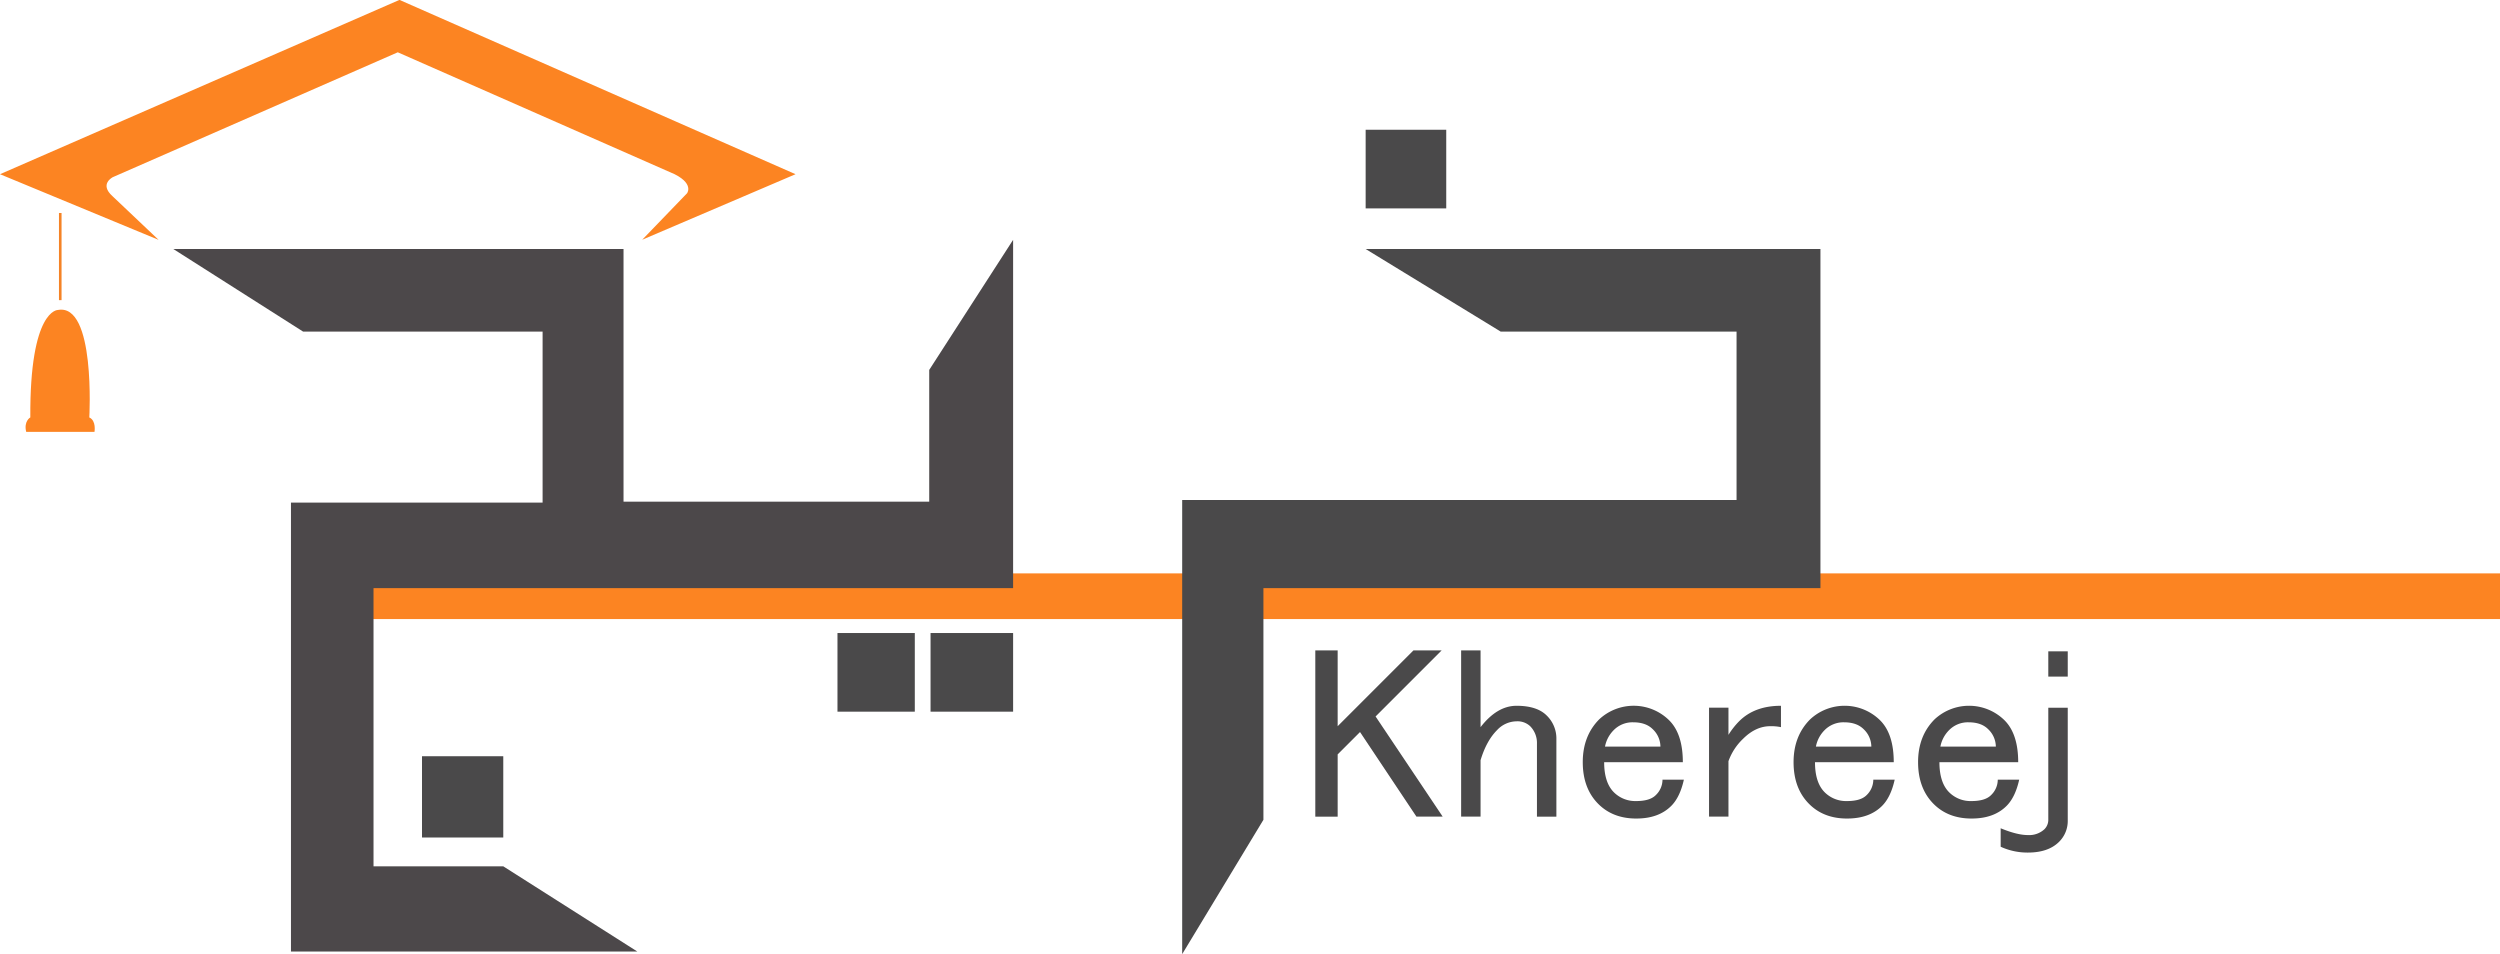 <svg id="Layer_1" data-name="Layer 1" xmlns="http://www.w3.org/2000/svg" viewBox="0 0 963.79 367.83"><defs><style>.cls-1{fill:#fc8422;}.cls-2{fill:#4a494a;}.cls-3{fill:#4c484a;}.cls-4{fill:none;stroke:#f58326;stroke-miterlimit:10;}</style></defs><rect class="cls-1" x="125.56" y="221.05" width="838.23" height="17.61"/><polygon class="cls-2" points="526.48 96 701.81 96 701.81 226.74 487.07 226.74 487.07 316.04 455.75 367.83 455.75 192.76 669.47 192.76 669.47 127.83 578.53 127.83 526.48 96"/><rect class="cls-2" x="526.48" y="50.02" width="31.07" height="30.32"/><polygon class="cls-3" points="390.57 92.46 390.57 226.74 144 226.74 144 333.98 194.02 333.98 245.68 366.82 112.17 366.82 112.17 193.77 209.18 193.77 209.18 127.83 116.84 127.83 66.82 96 240.38 96 240.38 193.39 358.23 193.39 358.23 142.61 390.57 92.46"/><rect class="cls-2" x="162.69" y="291.54" width="31.33" height="31.33"/><rect class="cls-2" x="322.86" y="244.04" width="29.81" height="30.32"/><rect class="cls-2" x="358.74" y="244.04" width="31.83" height="30.32"/><path class="cls-1" d="M82.57,368l154-67.2L389.26,368l-59.11,25.27,17.43-18.07c-.87.9,3.41-3-4.93-7.2l-106.73-47L126.08,369.13s-5.38,2.64-.14,7.34l17.77,16.84Z" transform="translate(-82.57 -300.84)"/><line class="cls-4" x1="23.23" y1="82.11" x2="23.23" y2="115.71"/><path class="cls-1" d="M92.67,467.33H119s.76-4.3-2-5.56c0,0,2.52-44.21-12.13-41.43,0,0-10.86-.26-10.61,41.43C94.19,461.77,91.66,463.28,92.67,467.33Z" transform="translate(-82.57 -300.84)"/><path class="cls-2" d="M589.64,551.57h8.62V580.8l29.23-29.23h10.87l-25.48,25.48,25.86,38.6H628.62l-21.74-32.6-8.62,8.62v24h-8.62Z" transform="translate(-82.57 -300.84)"/><path class="cls-2" d="M645.86,551.57h7.49v29.6q6.38-8.24,13.87-8.24,7.88,0,11.62,3.75a12.28,12.28,0,0,1,3.74,9v30h-7.49V587.54a9.17,9.17,0,0,0-2.62-6.74,7.12,7.12,0,0,0-5.25-1.88,10.4,10.4,0,0,0-7.5,3.38q-4.12,4.13-6.37,11.62v21.73h-7.49Z" transform="translate(-82.57 -300.84)"/><path class="cls-2" d="M699.08,578.17a19.48,19.48,0,0,1,27,.38q5.25,5.25,5.25,16.12H701c0,5.24,1.25,9.12,3.75,11.61a11.67,11.67,0,0,0,8.62,3.38q5.23,0,7.49-2.25a8.26,8.26,0,0,0,2.63-6h8.24q-1.5,6.75-4.87,10.12-4.87,4.88-13.49,4.87-9,0-14.62-5.62-6-6-6-16.11T699.08,578.17Zm5.62,4.13a12.18,12.18,0,0,0-3.38,6.37h21.37a9.34,9.34,0,0,0-3-6.75c-1.75-1.74-4.25-2.62-7.5-2.62A10.14,10.14,0,0,0,704.7,582.3Z" transform="translate(-82.57 -300.84)"/><path class="cls-2" d="M769.16,572.93v8.24a18.43,18.43,0,0,0-4.12-.37q-5.62,0-10.5,4.87a22.26,22.26,0,0,0-5.62,8.62v21.36h-7.49v-42h7.49v10.49a29.45,29.45,0,0,1,4.12-5.25Q759,572.93,769.16,572.93Z" transform="translate(-82.57 -300.84)"/><path class="cls-2" d="M780.4,578.17a19.49,19.49,0,0,1,27,.38q5.24,5.25,5.24,16.12H782.28c0,5.24,1.24,9.12,3.74,11.61a11.67,11.67,0,0,0,8.62,3.38q5.25,0,7.5-2.25a8.29,8.29,0,0,0,2.62-6H813q-1.5,6.75-4.87,10.12-4.87,4.88-13.5,4.87-9,0-14.61-5.62-6-6-6-16.11T780.4,578.17ZM786,582.3a12.16,12.16,0,0,0-3.37,6.37H804a9.37,9.37,0,0,0-3-6.75c-1.76-1.74-4.26-2.62-7.5-2.62A10.18,10.18,0,0,0,786,582.3Z" transform="translate(-82.57 -300.84)"/><path class="cls-2" d="M828.37,578.17a19.49,19.49,0,0,1,27,.38q5.24,5.25,5.25,16.12H830.25c0,5.24,1.25,9.12,3.75,11.61a11.66,11.66,0,0,0,8.62,3.38q5.24,0,7.49-2.25a8.26,8.26,0,0,0,2.63-6H861q-1.5,6.75-4.87,10.12-4.87,4.88-13.49,4.87-9,0-14.62-5.62-6-6-6-16.11T828.37,578.17ZM834,582.3a12.18,12.18,0,0,0-3.38,6.37H852a9.38,9.38,0,0,0-3-6.75c-1.75-1.74-4.25-2.62-7.5-2.62A10.14,10.14,0,0,0,834,582.3Z" transform="translate(-82.57 -300.84)"/><path class="cls-2" d="M872.22,573.68h7.5v43.47a11.26,11.26,0,0,1-3.37,8.25c-2.76,2.74-6.75,4.12-12,4.12a24.74,24.74,0,0,1-10.49-2.25v-7.12q6.38,2.63,10.49,2.62a8.63,8.63,0,0,0,6.37-2.24,5.1,5.1,0,0,0,1.5-3.75Zm0-21.74h7.5v9.74h-7.5Z" transform="translate(-82.57 -300.84)"/></svg>